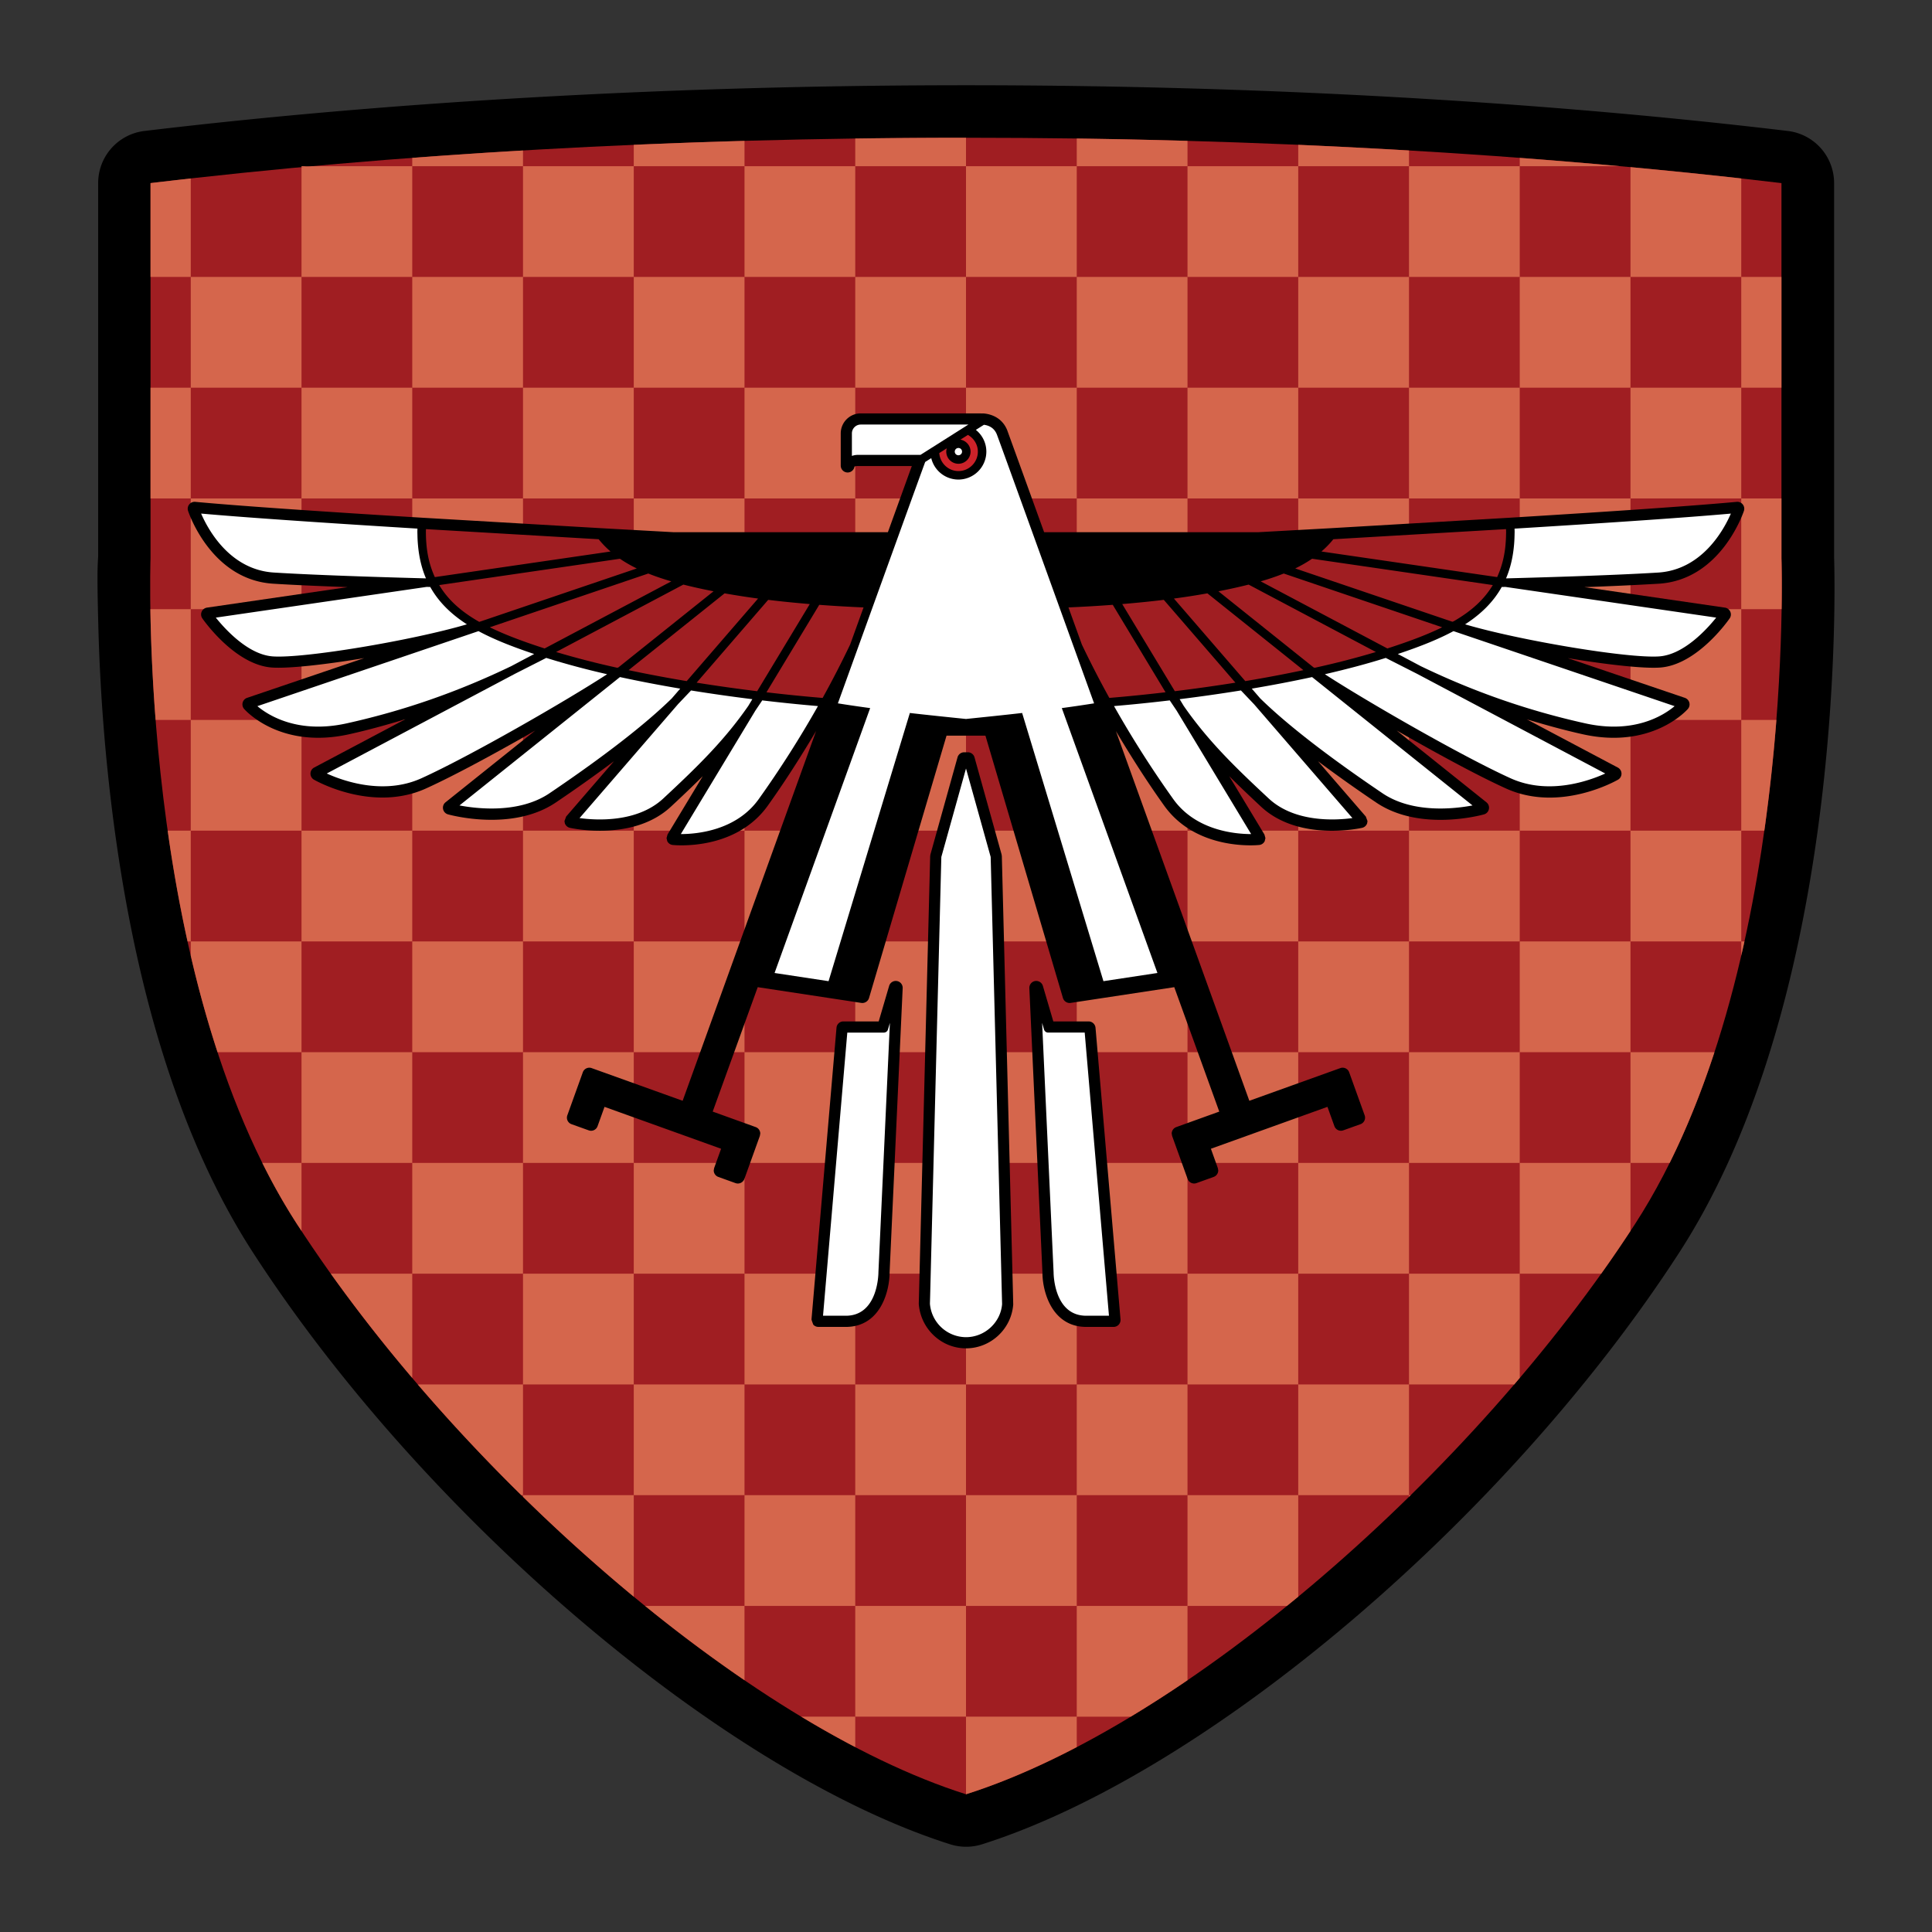 <svg xmlns="http://www.w3.org/2000/svg" width="2500" height="2500" viewBox="0 0 192.756 192.756"><rect x="0" y="0" width="192.756" height="192.756" fill="#333333" stroke="none"/><g fill-rule="evenodd" clip-rule="evenodd"><path fill="#fff" fill-opacity="0" d="M0 0h192.756v192.756H0V0z"/><path d="M14.409 13.067a5.237 5.237 0 0 0-4.616 5.201v37.251a31.19 31.19 0 0 0-.065 2.263c0 1.24.034 2.839.089 4.942a189.46 189.46 0 0 0 1.291 17.504c2.276 18.71 7.027 33.756 14.119 44.717 17.179 26.55 47.093 51.941 69.582 59.063a5.256 5.256 0 0 0 3.164 0c22.488-7.122 52.402-32.514 69.58-59.063 14.295-22.093 15.475-55.739 15.475-66.241 0-1.671-.027-2.724-.039-3.083V18.268a5.238 5.238 0 0 0-4.617-5.201c-24.959-2.985-53.307-4.563-81.981-4.563s-57.024 1.579-81.982 4.563z"/><path d="M96.378 13.742c-29.513 0-57.25 1.642-81.36 4.525v37.431s-1.459 41.591 14.594 66.4c16.052 24.81 44.875 49.983 66.766 56.916 21.892-6.933 50.712-32.106 66.765-56.916s14.594-66.4 14.594-66.4v-37.43c-24.11-2.884-51.844-4.526-81.359-4.526z" fill="#a01e22"/><path d="M31.146 16.581h-1.064v.096c.353-.033.71-.065 1.064-.096zM96.378 38.68V27.63h-11.05v11.05h11.05zM74.28 38.68V27.63H63.23v11.05h11.05zM52.18 71.828H41.13v11.049h11.05V71.828zM41.13 60.778H30.082v11.05H41.13v-11.05zM41.13 38.68H30.082v11.049H41.13V38.68zM63.23 49.729V38.68H52.18v11.049h11.05zM151.625 60.778h11.049V49.729h-11.049v11.049zM129.525 82.877h11.051V71.828h-11.051v11.049zM140.576 71.828h11.049v-11.05h-11.049v11.05zM162.674 38.68V27.63h-11.049v11.05h11.049zM118.477 38.68V27.63h-11.049v11.05h11.049zM140.576 38.68V27.63h-11.051v11.05h11.051zM151.625 49.729V38.68h-11.049v11.049h11.049zM129.525 93.926v11.05h11.051v-11.05h-11.051zM118.477 138.124h11.048v-11.05h-11.048v11.05zM140.576 93.926h11.049V82.877h-11.049v11.049zM118.477 104.976v11.049h11.048v-11.049h-11.048zM162.674 49.729h11.051V38.68h-11.051v11.049zM162.674 71.828h11.051v-11.05h-11.051v11.05zM52.18 104.976v11.049h11.05v-11.049H52.18zM74.28 116.025H63.23v11.049h11.05v-11.049zM41.13 93.926v11.05h11.05v-11.05H41.13zM74.28 127.074v11.05h11.048v-11.05H74.28zM96.378 127.074v11.05h11.05v-11.05h-11.05zM85.328 138.124v11.049h11.05v-11.049h-11.05zM118.477 82.877v11.049h11.048V82.877h-11.048zM96.378 93.926h-11.05v11.05h11.05v-11.05zM63.23 71.828v11.049h11.05V71.828H63.23zM74.28 82.877v11.049h11.048V82.877H74.28zM96.378 116.025h11.05v-11.049h-11.05v11.049zM107.428 71.828v11.049h11.049V71.828h-11.049zM96.378 82.877v11.049h11.05V82.877h-11.05zM85.328 71.828v11.049h11.05V71.828h-11.05zM96.378 60.778v11.05h11.05v-11.05h-11.05zM140.576 60.778V49.729h-11.051v11.049h11.051zM118.477 60.778V49.729h-11.049v11.049h11.049zM85.328 71.828v-11.05H74.28v11.05h11.048zM118.477 71.828h11.048v-11.05h-11.048v11.05zM96.378 60.778V49.729h-11.05v11.049h11.05zM85.328 104.976H74.28v11.049h11.048v-11.049zM85.328 116.025v11.049h11.05v-11.049h-11.05zM63.23 93.926v11.05h11.05v-11.05H63.23zM107.428 127.074h11.049v-11.049h-11.049v11.049zM107.428 93.926v11.05h11.049v-11.05h-11.049z" fill="#d5664c"/><path fill="#d5664c" d="M52.18 82.877v11.049h11.05V82.877H52.18zM107.428 49.729V38.68h-11.05v11.049h11.05zM85.328 49.729V38.68H74.28v11.049h11.048zM129.525 49.729V38.68h-11.048v11.049h11.048zM74.28 60.778V49.729H63.23v11.049h11.05zM63.23 60.778H52.18v11.05h11.05v-11.05zM52.18 49.729H41.13v11.049h11.05V49.729zM151.625 82.877h11.049V71.828h-11.049v11.049zM19.032 38.68h-4.014v11.049h4.014V38.68zM30.082 27.63H41.13V16.581h-9.984c-.354.032-.711.063-1.064.096V27.63zM19.032 17.805c-1.347.151-2.688.305-4.014.463v9.362h4.014v-9.825zM19.032 60.778h-4.029c.044 2.799.178 6.606.523 11.05h3.506v-11.05zM30.082 93.926h-11.05v1.419a112.795 112.795 0 0 0 2.671 9.63h8.378V93.926h.001zM26.172 116.025a61.702 61.702 0 0 0 3.44 6.073c.153.235.314.472.469.708v-6.781h-3.909zM19.032 82.877h-2.303c.505 3.56 1.152 7.282 1.982 11.049h.321V82.877zM118.477 16.581v-2.527a747.697 747.697 0 0 0-11.049-.234v2.761h11.049zM140.576 16.581v-1.567c-3.637-.214-7.32-.402-11.051-.564v2.131h11.051zM161.611 16.581a628.204 628.204 0 0 0-9.986-.828v.828h9.986zM52.18 16.581v-1.567c-3.737.219-7.421.466-11.05.739v.828h11.05zM96.378 16.581v-2.838c-3.713 0-7.397.026-11.05.077v2.761h11.05zM74.28 16.581v-2.527c-3.724.106-7.407.239-11.05.396v2.131h11.05zM140.576 149.337c.055-.055.113-.108.168-.164h-.168v.164zM33.001 127.074a156.986 156.986 0 0 0 8.129 10.401v-10.401h-8.129zM118.477 149.173v11.05h9.916c.379-.307.758-.611 1.133-.922v-10.128h-11.049zM151.625 116.025v11.049h8.129a131.639 131.639 0 0 0 2.92-4.268v-6.781h-11.049zM173.725 95.346c.109-.475.217-.946.32-1.419h-.32v1.419zM162.674 116.025h3.91c1.748-3.519 3.221-7.246 4.469-11.05h-8.379v11.05zM140.576 127.074v11.05h10.502c.184-.216.363-.432.547-.648v-10.401h-11.049v-.001zM52.18 149.173v.164a176.027 176.027 0 0 0 11.05 9.964v-10.128H52.18zM64.362 160.223a148.271 148.271 0 0 0 9.917 7.414v-7.414h-9.917zM52.18 138.124H41.678a178.492 178.492 0 0 0 10.333 11.049h.169v-11.049zM96.378 171.272v7.742c3.53-1.118 7.241-2.717 11.05-4.705v-3.037h-11.05zM107.428 160.223v11.05h5.385a121.413 121.413 0 0 0 5.664-3.636v-7.414h-11.049zM79.943 171.272a100.7 100.7 0 0 0 5.385 3.037v-3.037h-5.385zM41.13 82.877H30.082v11.049H41.13V82.877zM30.082 71.828h-11.05v11.049h11.05V71.828zM30.082 49.729h-11.05v11.049h11.05V49.729zM63.23 127.074H52.18v11.05h11.05v-11.05z"/><path fill="#d5664c" d="M41.13 116.025v11.049h11.05v-11.049H41.13zM30.082 27.63h-11.05v11.05h11.05V27.63zM162.674 27.63h11.051v-9.825c-3.609-.404-7.295-.78-11.051-1.128V27.63zM63.23 27.63V16.581H52.18V27.63h11.05zM107.428 27.63V16.581h-11.05V27.63h11.05zM129.525 27.63V16.581h-11.048V27.63h11.048zM151.625 27.63V16.581h-11.049V27.63h11.049zM52.18 38.68V27.63H41.13v11.05h11.05zM85.328 27.63V16.581H74.28V27.63h11.048zM30.082 104.976v11.049H41.13v-11.049H30.082zM151.625 104.976h11.049v-11.05h-11.049v11.05zM162.674 93.926h11.051V82.877h-11.051v11.049zM140.576 104.976v11.049h11.049v-11.049h-11.049zM63.23 138.124v11.049h11.05v-11.049H63.23zM173.725 60.778h4.027c.051-3.196-.016-5.08-.016-5.08v-5.969h-4.012v11.049h.001zM173.725 82.877h2.303a177.32 177.32 0 0 0 1.203-11.049h-3.506v11.049zM173.725 38.68h4.011V27.63h-4.011v11.05zM96.378 149.173v11.05h11.05v-11.05h-11.05zM129.525 116.025v11.049h11.051v-11.049h-11.051zM74.28 149.173v11.05h11.048v-11.05H74.28zM85.328 160.223v11.049h11.05v-11.049h-11.05zM129.525 149.173h11.051v-11.049h-11.051v11.049zM107.428 138.124v11.049h11.049v-11.049h-11.049z"/><path d="M173.992 50.967a.691.691 0 0 0-.117-.642.693.693 0 0 0-.605-.255c-4.178.387-11.795.92-22.639 1.583l-17.852 1.045-7.246.4h-21.361a5701.428 5701.428 0 0 0-3.689-10.193c-.566-1.377-1.838-1.617-2.355-1.655l-.357-.004-11.891-.003c-1.104 0-2 .897-2 2v3.208c0 .36.28.663.64.688a.691.691 0 0 0 .73-.583c.005-.004.074-.058.339-.058h5.383l-2.387 6.6H67.202l-7.227-.4-17.852-1.045c-10.842-.663-18.458-1.196-22.639-1.583a.688.688 0 0 0-.721.898c.021.068 2.256 6.878 8.495 7.268 2.144.134 4.906.25 7.429.341l-14.033 2.045a.688.688 0 0 0-.466 1.076c.13.188 3.253 4.638 6.943 4.902 1.579.113 5.121-.26 9.207-.941l-11.684 3.964a.69.69 0 0 0-.297 1.107c.145.167 3.627 4.05 10.49 2.524 1.886-.419 3.75-.937 5.596-1.497l-9.1 4.821a.69.69 0 0 0-.367.597v.013c0 .246.131.474.344.598.237.136 5.848 3.292 11.179.88 2.878-1.302 7.188-3.654 10.909-5.787l-8.957 7.166a.685.685 0 0 0-.245.677c.052.255.24.457.491.527.26.072 6.416 1.751 10.757-1.185a147.28 147.28 0 0 0 5.803-4.118l-4.772 5.521-.168.452.035.215a.695.695 0 0 0 .503.458c.258.058 6.338 1.375 10.079-2.108a133.59 133.59 0 0 0 3.18-3.042L66.6 83.259l-.099.358.072.308c.106.213.31.354.547.378.253.026 6.253.6 9.483-3.923 1.742-2.438 3.311-4.91 4.818-7.443l-13.313 36.888-9.078-3.26a.691.691 0 0 0-.882.416l-1.546 4.297a.69.69 0 0 0 .417.882l1.718.615a.686.686 0 0 0 .883-.417l.693-1.927 11.631 4.18-.693 1.926-.042.234c0 .29.184.552.456.65l1.717.618a.693.693 0 0 0 .884-.414l1.544-4.294.042-.233a.69.69 0 0 0-.456-.649s-3.842-1.385-4.29-1.545l4.492-12.414 10.338 1.571c.34.05.668-.159.766-.487l7.735-26.18h3.88l7.734 26.18a.696.696 0 0 0 .764.487l10.342-1.571c.139.384 4.32 11.94 4.49 12.414l-4.289 1.545a.692.692 0 0 0-.457.649l.041.234 1.547 4.291a.69.69 0 0 0 .881.416l1.719-.618a.694.694 0 0 0 .457-.65l-.043-.234s-.49-1.362-.691-1.926l11.629-4.181.693 1.929a.694.694 0 0 0 .883.416l1.719-.615a.69.69 0 0 0 .416-.885l-1.545-4.294a.694.694 0 0 0-.883-.417l-9.078 3.261c-.164-.461-11.684-32.376-13.311-36.883 1.504 2.527 3.072 4.998 4.816 7.438 3.23 4.522 9.23 3.949 9.484 3.923a.682.682 0 0 0 .545-.379l.072-.307-.1-.358-3.512-5.817c.965.96 2 1.945 3.178 3.043 3.744 3.485 9.822 2.166 10.08 2.108a.686.686 0 0 0 .504-.457l.035-.216-.168-.451-4.771-5.52a147.621 147.621 0 0 0 5.803 4.117c4.35 2.943 10.498 1.257 10.758 1.185a.682.682 0 0 0 .488-.527.687.687 0 0 0-.244-.677l-8.955-7.165c3.721 2.133 8.029 4.484 10.908 5.786 5.348 2.42 10.941-.744 11.176-.88a.691.691 0 0 0 .346-.598v-.013a.693.693 0 0 0-.367-.597l-9.1-4.821c1.846.56 3.711 1.078 5.596 1.497 6.859 1.524 10.346-2.357 10.492-2.523a.691.691 0 0 0-.3-1.108l-11.682-3.964c4.086.681 7.629 1.054 9.207.941 3.703-.264 6.812-4.714 6.943-4.903a.679.679 0 0 0 .066-.667.691.691 0 0 0-.533-.409l-14.033-2.045a315.93 315.93 0 0 0 7.43-.341c6.233-.392 8.472-7.195 8.495-7.27z"/><path d="M99.953 85.416c.002.011 0-.007 0 0zM99.953 85.416l-.025-.169-2.701-9.688a.695.695 0 0 0-.666-.505h-.363a.694.694 0 0 0-.666.505l-2.703 9.693-.025.17-1.138 44.66c.183 2.503 2.252 4.442 4.712 4.442 2.457 0 4.527-1.921 4.711-4.373l-.02-.886-1.116-43.849zM108.611 101.907h-3.521l-1.041-3.542a.694.694 0 0 0-.777-.487.692.692 0 0 0-.574.714l1.307 28.386c-.002 1.245.412 3.129 1.58 4.296.738.739 1.676 1.112 2.789 1.112h2.732a.697.697 0 0 0 .508-.222.702.702 0 0 0 .18-.526l-2.494-29.099a.696.696 0 0 0-.689-.632zM89.486 97.878c-.001 0-.001 0 0 0a.692.692 0 0 0-.777.487l-1.041 3.542h-3.523a.685.685 0 0 0-.687.632l-2.494 29.099c0 .065.178.524.178.524a.696.696 0 0 0 .51.224h2.731c3.458 0 4.372-3.559 4.372-5.44l1.305-28.354a.69.69 0 0 0-.574-.714z"/><path d="M133.027 53.799l17.23-1.009c.002.112.008.226.008.335 0 .067-.004.13-.006.195-.002.168-.006.333-.016.497-.004.114-.014.224-.023.335a8.96 8.96 0 0 1-.076.74c-.006.028-.01.057-.014.085a9.561 9.561 0 0 1-.758 2.6l-.219-.032-1.018-.148-.021-.003-15.248-2.222-1.025-.149c.44-.378.833-.784 1.186-1.224zM117.123 59.718a74.23 74.23 0 0 0 3.34-.52l.594.476 7.646 6.115c.027.023.055.044.082.068l.383.305c.396.318.703.563.873.698-1.846.39-3.781.76-5.799 1.094l-7.119-8.236zM123.256 68.109c-1.959.312-3.98.599-6.043.851l-.797-1.321-3.643-6.032-.809-1.34c1.453-.121 2.846-.26 4.148-.42l2.07 2.393 5.074 5.869zM127.039 63.372l-5.475-4.379a58.605 58.605 0 0 0 3.014-.667l1.15.609.564.3.365.192 9.613 5.092c.455.243.805.427 1.002.532a84.57 84.57 0 0 1-6.105 1.575c-.033-.012-.064-.027-.1-.031l-4.028-3.223zM137.053 63.974l-11.273-5.972a24.48 24.48 0 0 0 2.299-.781l9.096 3.087 6.713 2.276c-1.408.691-3.143 1.363-5.469 2.113l-1.366-.723zM129.227 56.713c.613-.298 1.17-.619 1.678-.968.406.06 16.859 2.457 18.033 2.627-.848 1.409-2.096 2.58-3.926 3.625a.365.365 0 0 0-.107.036 63.137 63.137 0 0 0-.52-.177l-15.158-5.143zM55.707 60.265l8.972-3.044c.691.276 1.449.535 2.298.781l-3.3 1.748-9.339 4.947c-2.327-.75-4.06-1.422-5.468-2.113l6.837-2.319zM48.336 61.87l-.518.175h-.001a15.744 15.744 0 0 1-.686-.411c-1.502-.953-2.563-2.013-3.312-3.261l18.032-2.627c.511.35 1.067.67 1.681.969l-4.582 1.554-10.614 3.601zM68.178 58.325a56.73 56.73 0 0 0 3.013.667l-9.503 7.602c-.035.004-.067.019-.099.031a84.913 84.913 0 0 1-6.107-1.575l12.696-6.725zM72.293 59.198a77.15 77.15 0 0 0 3.339.52l-7.118 8.236a135.72 135.72 0 0 1-5.8-1.093l9.579-7.663zM76.642 59.848c1.305.159 2.696.299 4.149.42l-5.249 8.693c-2.062-.252-4.084-.54-6.041-.851l7.141-8.262zM42.498 52.791L59.73 53.8c.352.44.745.845 1.184 1.224l-.807.118-16.724 2.437a9.537 9.537 0 0 1-.759-2.605l-.012-.076a10.785 10.785 0 0 1-.078-.736 18.682 18.682 0 0 1-.024-.345c-.008-.158-.012-.32-.015-.482-.001-.07-.004-.139-.004-.21.001-.11.005-.224.007-.334zM82.075 69.633c-1.807-.149-3.69-.34-5.606-.563l5.268-8.726c1.427.108 2.912.194 4.419.26l-1.333 3.692a99.638 99.638 0 0 1-2.748 5.337zM107.936 64.302c-.455-1.264-.902-2.499-1.336-3.699 1.51-.066 2.992-.152 4.42-.26l.691 1.145.211.351c.088.145.178.294.271.451l.08.13c.143.235.291.483.447.741l.287.477.471.78.064.104.34.563.189.316 2.215 3.667c-1.914.223-3.799.415-5.607.563a99.681 99.681 0 0 1-2.743-5.329z" fill="#a01e22"/><path d="M95.257 45.059a.363.363 0 1 1 .727-.001.363.363 0 0 1-.727.001zM85.59 45.383c-.246 0-.426.048-.596.102v-2.243c0-.488.398-.885.886-.885h10.736l-.277.176-2.183 1.381-2.271 1.438-.048.03-6.247.001zM27.328 57.123c-4.416-.277-6.584-4.32-7.262-5.884 4.228.376 11.466.879 21.583 1.5-.002.114-.008.229-.008.341l.002.056c0 .069.003.136.005.205a12.32 12.32 0 0 0 .041.887c.006.082.014.163.021.244.114 1.188.374 2.26.789 3.232-2.407-.062-10.362-.281-15.171-.581zM27.211 65.489c-2.46-.176-4.764-2.729-5.679-3.869l21.033-3.065.202.005.16.004c.8 1.431 1.999 2.66 3.655 3.725-5.432 1.606-16.255 3.422-19.371 3.2zM34.605 72.166c-4.889 1.087-7.834-.796-8.926-1.713l22.061-7.485c1.426.769 3.173 1.487 5.554 2.282l-.533.282-1.765.935c-5.342 2.571-10.704 4.435-16.391 5.699zM42.041 77.649c-3.793 1.716-7.844.249-9.44-.477l18.783-9.95 2.589-1.314.527-.268a80.494 80.494 0 0 0 6.073 1.627c-4.146 2.698-13.746 8.218-18.532 10.382zM54.829 79.14c-3.028 2.048-7.221 1.554-8.987 1.219l16.01-12.808c1.901.413 3.921.8 6.014 1.154l-.826.955c-.004.005-.012.014-.012.016-2.642 2.59-6.745 5.774-12.199 9.464zM66.175 79.666c-2.615 2.434-6.713 2.176-8.353 1.955l9.83-11.372 1.295-1.362c1.974.319 4.026.611 6.115.871l-.124.204-.188.311-.042.07-.049.081a.087.087 0 0 1-.014.021c-2.419 3.489-5.151 6.131-8.47 9.221zM75.697 79.729c-2.248 3.147-6.184 3.487-7.771 3.487l7.442-12.325.666-.99c.005-.008.003-.017.008-.024 1.899.226 3.765.416 5.566.568a104.324 104.324 0 0 1-5.911 9.284z" fill="#fff"/><path d="M115.477 97.075l-5.387.817c-2.715-8.96-5.625-18.554-8.111-26.755l.234-.029c-2.029.233-3.996.434-5.835.624-1.837-.189-3.801-.39-5.83-.623.076.009.154.02.229.028-2.488 8.201-5.396 17.795-8.111 26.755l-5.387-.817 9.537-26.428.063.008a128.692 128.692 0 0 1-3.283-.482c5.306-14.697 8.303-22.982 8.711-24.083l.604-.382a2.79 2.79 0 0 0 2.708 2.138 2.793 2.793 0 0 0 2.789-2.788c0-.857-.396-1.648-1.047-2.169l.805-.508c.455.06 1.006.273 1.283.946.141.346 4.557 12.567 9.709 26.846-1.09.174-2.18.333-3.264.479l.043-.005c2.905 8.039 6.329 17.529 9.54 26.428zM124.828 83.216c-1.586 0-5.521-.34-7.77-3.487a104.273 104.273 0 0 1-5.912-9.284c1.803-.152 3.668-.343 5.566-.568.004.008.002.016.008.024l.676 1.004 7.432 12.311zM134.932 81.62c-1.639.222-5.736.479-8.352-1.955-3.316-3.088-6.049-5.73-8.482-9.239l-.404-.669a170.72 170.72 0 0 0 6.115-.871l1.316 1.385 9.807 11.349zM146.914 80.359c-1.766.334-5.959.829-8.988-1.219-5.453-3.69-9.555-6.874-12.195-9.463l-.84-.972c2.094-.354 4.113-.741 6.016-1.154.308.249 14.745 11.798 16.007 12.808zM160.156 77.173c-1.598.726-5.648 2.193-9.441.477-4.783-2.164-14.385-7.684-18.531-10.382 2.244-.517 4.283-1.062 6.072-1.627l1.049.532 2.082 1.057 18.769 9.943zM167.076 70.453c-1.092.917-4.037 2.8-8.926 1.713-5.688-1.264-11.049-3.128-16.391-5.699l-1.871-.993-.125-.064a24.156 24.156 0 0 0-.303-.16c2.383-.794 4.129-1.514 5.555-2.282.413.139 20.819 7.063 22.061 7.485zM171.225 61.62c-.914 1.14-3.219 3.692-5.68 3.869-3.115.222-13.939-1.594-19.371-3.199 1.656-1.066 2.854-2.294 3.654-3.725l.164-.004.197-.005c.071.009 19.698 2.869 21.036 3.064zM150.258 57.705c.414-.972.676-2.042.787-3.229.01-.083.016-.166.023-.25.008-.122.018-.245.023-.369.01-.172.014-.349.018-.525 0-.063.004-.126.004-.191l.002-.057c0-.111-.006-.229-.008-.343 10.119-.621 17.354-1.124 21.582-1.5-.676 1.564-2.846 5.607-7.262 5.884-4.808.298-12.765.517-15.169.58z" fill="#fff"/><path d="M96.379 133.41a3.627 3.627 0 0 1-3.6-3.343l.022-.773 1.116-43.793 1.841-6.602.621-2.225c.324 1.157 2.434 8.725 2.461 8.824.004.105 1.139 44.612 1.139 44.612-.141 1.83-1.723 3.3-3.6 3.3zM108.373 131.271c-3.209 0-3.256-4.149-3.256-4.326l-1.145-24.891.193.663c.053.18.219.304.408.304h3.648c.064.744 2.346 27.37 2.42 28.25h-2.268zM87.641 126.926c-.001.196-.047 4.346-3.258 4.346h-2.27c.077-.88 2.358-27.506 2.422-28.25h3.648a.425.425 0 0 0 .407-.304l.195-.662c-.247 5.397-1.144 24.87-1.144 24.87z" fill="#fff"/><path d="M95.621 46.27c.668 0 1.212-.544 1.212-1.211 0-.601-.439-1.097-1.012-1.194l.75-.474c.6.344.989.968.989 1.668 0 1.069-.87 1.939-1.939 1.939-1.018 0-1.833-.797-1.911-1.795l.101-.064.648-.41c-.03.105-.051.214-.051.33a1.215 1.215 0 0 0 1.213 1.211z" fill="#cc2229"/></g></svg>
